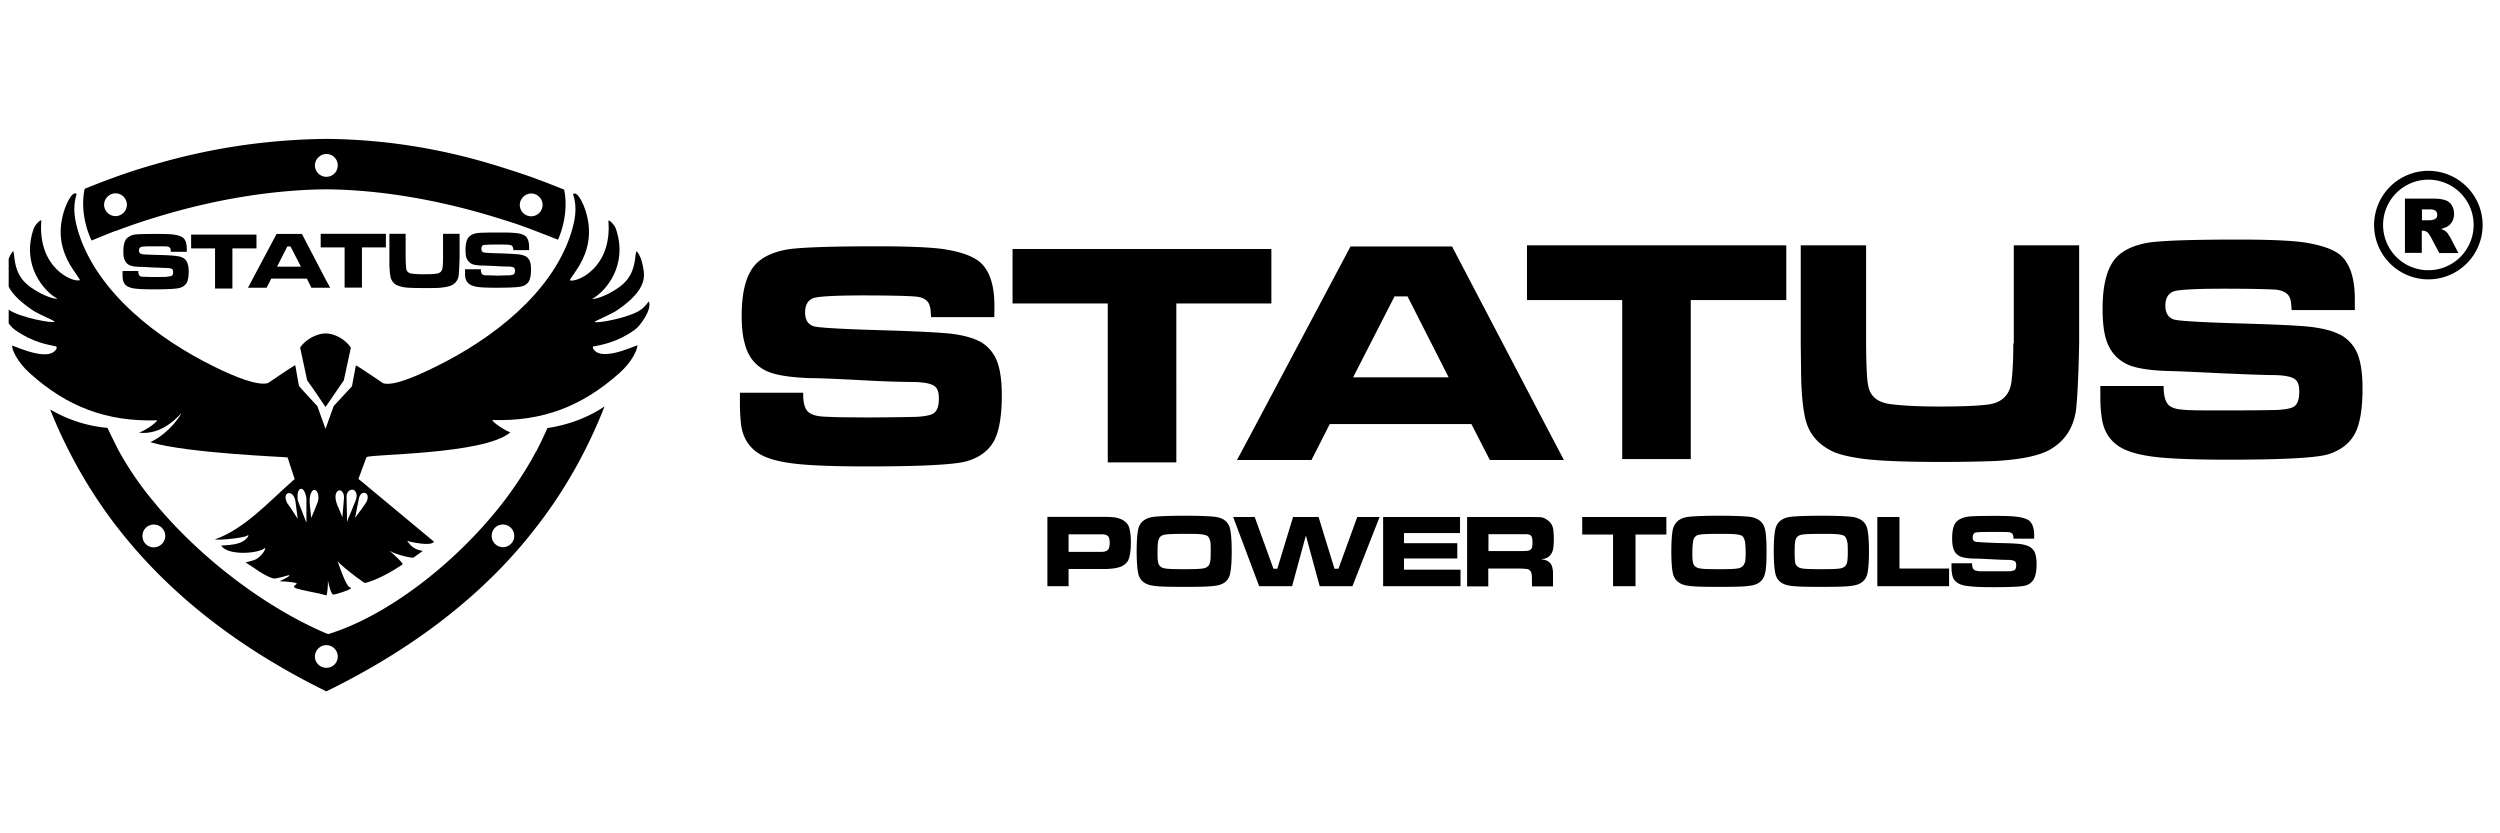 <svg xmlns="http://www.w3.org/2000/svg" width="144" height="48" fill="none" viewBox="0 0 144 48"><g fill="#000" clip-path="url(#a)"><path d="M28.969 31.518a.651.651 0 0 1-.647-.656c0-.37.286-.648.647-.648a.651.651 0 1 1 0 1.304Zm-10.173 6.946a.651.651 0 0 1-.657-.648c0-.36.306-.656.657-.656.351 0 .657.287.657.656a.64.64 0 0 1-.657.648Zm-9.933-6.936a.648.648 0 0 1-.656-.657c0-.37.286-.657.656-.657a.66.66 0 0 1 .657.657.672.672 0 0 1-.657.657Zm22.011-5.522c-.092.167-.185.343-.277.509a22.292 22.292 0 0 1-1.628 2.432c-2.654 3.431-6.603 6.511-10.053 7.575-.037-.01-.083-.028-.12-.037-3.487-1.48-7.306-4.365-9.933-7.575a18.417 18.417 0 0 1-2.09-3.07c-.037-.083-.083-.167-.12-.25-.157-.314-.314-.62-.462-.943a7.889 7.889 0 0 1-3.302-1.064 28.128 28.128 0 0 0 3.764 6.66c.675.868 1.396 1.72 2.21 2.552 2.525 2.598 5.762 4.975 9.933 7.028 4.3-2.1 7.62-4.56 10.173-7.223.583-.62 1.128-1.23 1.628-1.868 1.886-2.34 3.237-4.809 4.226-7.324-.962.656-2.127 1.072-3.292 1.248a23.24 23.24 0 0 1-.657 1.369M6.653 11.135a.66.66 0 0 1 .657.657.66.66 0 0 1-.657.656.66.66 0 0 1-.657-.656c0-.352.306-.657.657-.657ZM18.796 8.87c.37 0 .657.287.657.657 0 .37-.287.657-.657.657a.66.66 0 0 1-.657-.657c0-.351.306-.657.657-.657Zm11.8 2.275a.66.66 0 0 1 .657.657.66.66 0 0 1-.656.657.66.66 0 0 1-.657-.657c0-.351.305-.657.657-.657ZM6.654 13.31a34.546 34.546 0 0 1 2.21-.759c3.33-1.036 6.76-1.618 9.933-1.646 3.228.028 6.76.657 10.173 1.748.555.166 1.091.351 1.628.555.508.194 1.026.397 1.544.6.416-.96.537-2.034.352-2.885-.63-.258-1.267-.499-1.896-.73a55.934 55.934 0 0 0-1.628-.537C25.584 8.573 22.245 8.037 18.833 8h-.037c-3.33.037-6.622.509-9.933 1.48-.74.212-1.47.444-2.21.712-.592.213-1.184.444-1.776.684-.194.879-.064 1.998.398 2.978.462-.194.925-.379 1.378-.555M17.695 21.91l.398.564.657.97 1.054-1.535.407-1.886a1.991 1.991 0 0 0-.629-.574c-.259-.148-.536-.24-.805-.24h-.055c-.194 0-.425.065-.629.157-.277.12-.527.314-.712.527-.028.037-.065.084-.093.13l.093.434.314 1.462v-.01Z"/><path d="M20.692 28.66c.028-.101.065-.184.13-.221.194-.158.499.027.286.471l-.287.426-.083.102-.25.342-.037.055.037-.185.195-.99h.009Zm-.601 1.12-.102.277v-.166l-.028-1.221c-.027-.278.13-.435.287-.463.102-.018.194.037.25.148.055.102.064.24 0 .435l-.25.629-.157.37v-.01Zm-.278-1.073-.092 1.091-.148-.37-.148-.342c-.222-.573-.037-.85.148-.842.13.01.259.167.24.463Zm-1.563.342-.157.389-.166.397c-.028-.379-.148-.999-.056-1.304.056-.213.148-.305.222-.314.185-.028.37.407.157.832Zm-.6 1.064-.26-.675-.24-.62s0-.083-.01-.102v-.25c.028-.24.148-.342.25-.305.102.037.213.213.26.537v1.415Zm-.519-.25-.323-.509-.278-.397c-.222-.472.056-.666.277-.5.093.065.186.213.213.435l.12.934v.055-.009l-.009-.01Zm17.063-9.905c.416-.092 1.341-.222 2.368-.962.314-.222.999-1.156.814-1.627-.01-.038-.157.25-.463.471-.656.472-2.645.823-2.654.694 0-.037.943-.435 1.267-.648 1.831-1.239 1.61-2.034 1.489-2.626-.102-.527-.342-.832-.36-.777-.038.12-.056.25-.065.37-.13 1.138-.666 1.6-1.536 2.062-.647.324-.99.324-.925.287.74-.398 2.09-1.933 1.332-4.06-.101-.24-.434-.555-.416-.398.213 2.7-1.831 3.542-2.22 3.404-.027-.01.148-.25.343-.537.592-.85.878-1.785.712-2.848-.148-.944-.657-1.84-.87-1.572.269.786.102 1.535-.12 2.256-1.11 3.46-4.578 6.095-7.777 7.667-1.221.601-2.46 1.128-3.043.962-.028-.019-.786-.537-1.24-.832-.175-.102-.286-.186-.332-.195l-.222 1.193-.028.037-.675.73-.352.38-.471 1.313-.472-1.313-.185-.194-.712-.777-.157-.185-.093-.48-.12-.713s-.102.037-.213.12c-.425.26-1.331.897-1.368.907-.583.166-1.896-.352-3.117-.962-3.2-1.572-6.668-4.217-7.778-7.667-.222-.721-.38-1.47-.12-2.257-.213-.259-.721.63-.87 1.573-.175 1.063.12 1.997.713 2.848.194.287.37.527.342.537-.398.147-2.432-.694-2.22-3.404.01-.157-.314.157-.425.398-.768 2.127.592 3.662 1.332 4.06.064.037-.278.037-.925-.287-.87-.462-1.406-.915-1.535-2.062-.01-.12-.028-.25-.056-.37-.01-.056-.259.25-.37.777-.12.591-.342 1.396 1.49 2.626.314.213 1.266.601 1.248.648 0 .129-1.989-.222-2.645-.694-.306-.222-.444-.509-.463-.472-.185.472.5 1.406.814 1.628 1.027.74 1.942.87 2.368.962.12.027.009.222-.037.25-.62.665-2.72-.49-2.479-.26 0 .195.278.898 1.036 1.573 2.155 1.933 4.42 2.783 7.306 2.7.092 0-.425.463-1.027.712 1.37.157 2.303-1.008 2.433-1.119.027-.009-.601 1.1-1.785 1.665 2.155.647 7.898.85 7.907.879l.222.684.185.564c-.065.055-.13.102-.185.157-1.36 1.212-2.728 2.72-4.42 3.32.37.056 1.997-.13 1.895-.259.01.01.028.028.056.037-.287.51-.934.528-1.582.574.37.592 2.109.462 2.479.166.157-.13-.01.306-.38.565-.249.184-.748.212-.675.25.51.304.962.711 1.554.906.167.055.833-.167.925-.186.037 0 .037.056-.055.102-.158.102-.5.25-.463.25.305.01.509.037.675.055.75.093-.25.185.324.38.037 0 .083.009.13.027.037.01.073.028.12.037.25.056.471.093.712.148.222.037.444.093.712.167.055.009.102-.62.092-.842-.009-.046-.009-.074-.009-.074s.01.037.01.074c.046.213.184.805.314.796.055 0 .213-.037.37-.093.351-.102.786-.277.6-.314-.184-.037-.443-.713-.6-1.156-.065-.167-.102-.306-.12-.361l-.01-.019c0-.018 0 0 .01.019.018.028.064.074.12.139.157.148.407.351.675.564.092.064.166.13.25.194.12.093.24.166.332.24.102.084.186.12.195.12.87-.212 1.877-.878 2.155-1.063.12-.065-.842-.87-.722-.786.278.194 1.277.444 1.369.38.166-.121.351-.25.527-.38-.508-.065-.721-.324-.897-.573.037 0 .083 0 .12.037.167.027 1.24.286 1.424.009l-4.17-3.468-.185-.148.462-1.249c.037-.194 6.76-.13 8.286-1.433-.6-.25-1.119-.712-1.026-.712 2.885.083 5.142-.777 7.306-2.7.768-.685 1.036-1.379 1.036-1.573.25-.222-1.86.934-2.47.259-.055-.028-.157-.222-.037-.25"/><path d="M26.786 15.5v.167c0 .101 0 .213.01.287a.613.613 0 0 0 .222.397c.12.093.305.157.564.185.212.028.555.037 1.036.037.786 0 1.276-.028 1.452-.083a.653.653 0 0 0 .397-.287c.074-.148.12-.37.12-.666 0-.277-.037-.471-.12-.592a.534.534 0 0 0-.212-.194 1.391 1.391 0 0 0-.37-.101c-.148-.01-.49-.037-1.027-.056-.592-.01-.934-.037-.999-.055-.092-.028-.13-.093-.13-.213 0-.102.038-.185.121-.213.083-.01.314-.028.712-.028.398 0 .657 0 .768.019.12.01.194.055.212.148.019.028.019.083.028.157h.907v-.166c0-.306-.065-.51-.213-.648a1.068 1.068 0 0 0-.527-.166c-.185-.028-.5-.037-.962-.037-.685 0-1.12.009-1.304.037-.213.037-.352.101-.463.222-.13.148-.194.379-.194.74 0 .166.01.305.037.406a.626.626 0 0 0 .315.398c.12.065.332.093.628.102.12 0 .37.01.75.028.379.027.628.027.749.027.166.01.277.028.314.074.037.028.056.084.056.158 0 .12-.028.194-.084.222-.037.027-.12.037-.24.055-.065 0-.287 0-.694.018-.286-.018-.471-.018-.527-.018-.102 0-.166 0-.222-.01a.619.619 0 0 1-.102-.036c-.064-.056-.101-.148-.092-.305h-.925l.01-.01ZM22.43 13.466v1.812c.01.25.028.463.056.63a.7.7 0 0 0 .185.378c.074.084.157.13.259.167.092.037.24.083.398.102.24.027.6.037 1.146.037.352 0 .62 0 .787-.01.37-.027.628-.083.786-.166a.7.7 0 0 0 .37-.564c.027-.158.036-.472.055-.971v-1.415h-.953v1.415c0 .212-.009.379-.027.536-.028.194-.13.315-.333.342-.148.028-.38.037-.712.037a5.03 5.03 0 0 1-.74-.037c-.167-.027-.278-.12-.305-.259a7.465 7.465 0 0 1-.037-.62v-1.414h-.944.01ZM20.849 14.252h1.378v-.786h-3.755v.786h1.378v2.312h.999v-2.312ZM9.622 15.944c-.065.01-.306.01-.694.01-.305 0-.472 0-.527-.01-.102 0-.185 0-.222-.009a.223.223 0 0 1-.12-.037c-.056-.037-.093-.148-.093-.287H7.06v.157c0 .12 0 .213.01.287.027.167.092.315.221.407.102.074.305.148.555.167.222.027.564.037 1.054.037.786 0 1.277-.028 1.452-.084a.653.653 0 0 0 .398-.286c.083-.148.12-.37.12-.666 0-.26-.055-.472-.13-.592a.54.54 0 0 0-.212-.194 1.012 1.012 0 0 0-.351-.093c-.148-.027-.49-.055-1.027-.064-.592-.019-.934-.028-.999-.056-.092-.028-.148-.092-.148-.194 0-.12.056-.185.13-.213.083-.028.314-.037.712-.037.397 0 .656 0 .767.01.12.009.185.064.213.147.01.028.01.084.01.158h.924v-.158c0-.314-.065-.527-.213-.647-.12-.093-.286-.148-.536-.185-.185-.028-.5-.037-.943-.037-.685 0-1.12.01-1.304.037a.836.836 0 0 0-.463.222c-.13.148-.194.398-.194.73 0 .167.01.306.037.407.056.185.148.315.305.398.13.065.342.102.648.102.101 0 .37.018.749.037.379.01.62.028.74.028.166 0 .286.027.333.064.037.037.055.093.055.167 0 .12-.028.185-.083.222a.606.606 0 0 1-.24.037M13.386 16.62v-2.313h1.387v-.795h-3.764v.795h1.378v2.312h.999ZM16.549 14.196h.185l.6 1.166h-1.377l.592-1.166Zm-1.193 2.377.268-.527h2.053l.259.527h1.082l-.278-.509-1.35-2.589H15.93l-1.396 2.627-.25.471h1.082-.01ZM56.4 19.653c-.352-.185-.833-.315-1.425-.407-.592-.083-1.96-.157-4.088-.222-2.367-.065-3.699-.148-3.986-.222-.351-.093-.527-.37-.527-.805 0-.434.167-.721.5-.832.286-.092 1.239-.148 2.83-.148 1.59 0 2.617.028 3.024.065.471.037.749.222.832.564.037.12.056.314.065.62h3.644c.009-.287.009-.5.009-.648 0-1.22-.287-2.071-.87-2.552-.434-.343-1.128-.574-2.09-.722-.74-.101-1.997-.157-3.791-.157-2.738 0-4.477.065-5.198.185-.804.148-1.406.425-1.803.85-.537.574-.805 1.564-.805 2.96 0 .657.056 1.193.176 1.6.185.75.592 1.258 1.22 1.573.49.24 1.332.379 2.516.425.463 0 1.461.037 2.997.12 1.498.083 2.469.102 2.95.102.684.01 1.119.102 1.304.287.13.12.194.342.194.656 0 .463-.102.75-.333.879-.148.092-.462.157-.934.185-.25.009-1.184.027-2.775.037-1.174-.01-1.868-.01-2.08-.028-.426-.01-.712-.028-.879-.065a1.165 1.165 0 0 1-.444-.166c-.268-.167-.379-.564-.37-1.165H42.62v.647c0 .462.028.841.065 1.184.093.684.38 1.193.87 1.563.462.351 1.192.573 2.238.693.86.102 2.238.157 4.143.157 3.154 0 5.077-.101 5.77-.305.713-.212 1.221-.592 1.536-1.137.305-.555.462-1.443.462-2.654 0-1.092-.157-1.869-.471-2.35a2.125 2.125 0 0 0-.842-.776M77.939 21.734l2.386-4.662h.749l2.367 4.662H77.94Zm5.697-7.538H77.79l-5.55 10.45-.989 1.85h4.291l1.054-2.071h8.157l1.064 2.072h4.264l-1.064-2.026-5.383-10.284v.01ZM63.807 26.635h3.95V17.48h5.474v-3.136H58.323v3.136h5.484v9.155ZM93.439 17.285v9.156h3.949v-9.156h5.502v-3.153H87.954v3.153h5.485ZM134.751 19.264c-.343-.185-.814-.314-1.425-.406-.592-.093-1.951-.158-4.087-.223-2.359-.064-3.681-.148-3.986-.222-.343-.092-.528-.37-.528-.804 0-.435.167-.721.5-.832.305-.093 1.239-.148 2.83-.148s2.617.027 3.042.055c.463.056.75.24.833.573.028.12.055.315.065.602h3.643v-.63c0-1.22-.286-2.07-.85-2.552-.435-.342-1.129-.573-2.109-.721-.74-.102-1.988-.157-3.773-.157-2.738 0-4.476.064-5.207.185-.805.148-1.406.425-1.804.85-.527.574-.786 1.563-.786 2.96 0 .657.056 1.193.158 1.6.194.749.601 1.258 1.22 1.572.491.24 1.332.38 2.525.407.463.01 1.461.055 2.997.13 1.489.064 2.469.101 2.95.101.675.01 1.11.102 1.285.287.13.12.194.342.194.657 0 .443-.101.749-.314.878-.148.093-.462.157-.934.185-.259.01-1.184.028-2.793.028-1.175 0-1.859 0-2.062-.01a6.432 6.432 0 0 1-.879-.064 1.251 1.251 0 0 1-.462-.167c-.25-.166-.37-.564-.37-1.165h-3.644v.647c0 .463.028.842.083 1.184.093.685.379 1.193.869 1.563.444.342 1.194.574 2.22.694.86.101 2.238.157 4.162.157 3.144 0 5.068-.102 5.771-.305.693-.213 1.211-.592 1.526-1.138.314-.555.471-1.442.471-2.654 0-1.091-.157-1.868-.471-2.349a2.217 2.217 0 0 0-.851-.777M115.967 19.782c0 .814-.027 1.535-.101 2.164-.093.787-.528 1.23-1.314 1.35-.536.075-1.489.12-2.811.12-1.323 0-2.266-.055-2.904-.147-.694-.102-1.11-.444-1.221-1.027-.083-.342-.12-1.165-.129-2.469v-5.641h-3.764v5.65l.018 1.573c.009.989.065 1.821.194 2.506.102.62.343 1.119.722 1.507.277.287.619.509 1.017.685.398.157.934.277 1.609.37.897.12 2.396.185 4.513.185 1.434 0 2.488-.028 3.154-.056 1.471-.083 2.516-.305 3.135-.657.842-.49 1.332-1.22 1.489-2.247.074-.601.148-1.905.185-3.875v-5.641h-3.764v5.65h-.028ZM69.69 32.406c-.038.194-.186.315-.436.342-.184.028-.536.037-1.054.037s-.87-.009-1.054-.037c-.24-.027-.398-.148-.435-.342-.028-.102-.037-.286-.037-.536 0-.38.01-.648.065-.786.037-.148.148-.24.305-.278.13-.037.5-.055 1.11-.055h.055c.407 0 .675 0 .768.009.287.01.472.055.555.102.102.064.166.212.194.407.01.12.01.323.01.6 0 .241-.01.408-.038.528m.306-2.627c-.333-.037-.907-.064-1.748-.064h-.037c-.87 0-1.462.027-1.776.064-.472.065-.768.287-.87.666-.064.25-.101.694-.101 1.323s.037 1.063.102 1.322c.101.38.397.601.869.657.314.055.906.065 1.776.065.869 0 1.46-.01 1.785-.065.462-.056.749-.277.841-.657.065-.259.102-.712.102-1.322 0-.61-.037-1.073-.102-1.323-.092-.379-.38-.6-.841-.666ZM106.386 32.406c-.037.194-.194.315-.435.342-.184.028-.536.037-1.054.037s-.869-.009-1.054-.037c-.25-.027-.398-.148-.444-.342-.009-.102-.028-.286-.028-.536 0-.38.009-.648.056-.786a.417.417 0 0 1 .314-.278c.13-.037.5-.055 1.11-.055h.055c.407 0 .676 0 .759.009.286.01.471.055.555.102.101.064.157.212.194.407.018.12.018.323.018.6 0 .241-.018.408-.037.528m.287-2.627c-.314-.037-.897-.064-1.739-.064h-.037c-.869 0-1.461.027-1.784.064-.463.065-.75.287-.851.666-.065.25-.102.694-.102 1.323s.037 1.063.102 1.322c.101.38.397.601.851.657.332.055.924.065 1.784.065.861 0 1.462-.01 1.776-.065.472-.056.768-.277.869-.657.065-.259.102-.712.102-1.322 0-.61-.037-1.073-.102-1.323-.101-.379-.397-.6-.869-.666ZM63.863 31.602c-.056.101-.158.166-.343.184h-1.97v-1.008h1.97c.167.01.287.065.343.158a.813.813 0 0 1 .055.323.852.852 0 0 1-.055.343Zm.268-1.804c-.157-.028-.509-.028-1.054-.028H60.33v3.996h1.22v-.99h2.118c.315-.01.565-.037.75-.092a.904.904 0 0 0 .554-.38c.102-.212.167-.555.167-1.054 0-.471-.056-.814-.157-.999-.148-.25-.435-.407-.851-.462M116.874 31.472a2.187 2.187 0 0 0-.463-.13c-.194-.027-.629-.055-1.331-.064-.768-.028-1.203-.056-1.286-.074-.12-.028-.166-.12-.166-.25 0-.148.055-.24.157-.277.092-.028.397-.037.925-.037.527 0 .841 0 .971.009.157.018.249.083.277.185.009.037.009.102.028.194h1.174c.01-.092.01-.157.01-.194 0-.407-.102-.684-.287-.842-.13-.101-.37-.185-.675-.222-.25-.037-.657-.055-1.239-.055-.879 0-1.452.01-1.684.055-.268.056-.462.148-.592.278-.175.194-.249.509-.249.962 0 .222.018.397.055.527.056.24.194.407.398.508.157.075.435.12.814.13.157 0 .471.01.971.037.49.028.804.037.962.037.222 0 .351.037.425.092.037.037.065.102.065.213 0 .148-.037.25-.102.287a.836.836 0 0 1-.305.065h-1.582a1 1 0 0 1-.286-.028.287.287 0 0 1-.148-.056c-.083-.055-.12-.185-.12-.379h-1.184v.213c0 .148.009.277.028.379.027.222.12.398.277.509.148.12.398.194.721.222.278.037.722.055 1.351.055 1.017 0 1.646-.028 1.868-.092a.763.763 0 0 0 .499-.38c.102-.184.157-.471.157-.85 0-.352-.055-.62-.157-.777a.896.896 0 0 0-.277-.25ZM77.097 32.758h-.231l-.916-2.978h-1.47l-.907 2.978h-.222L72.27 29.78H71.03l1.498 3.986h1.896l.795-2.923.796 2.923H77.9l1.564-3.986h-1.286l-1.082 2.978ZM88.232 31.574c-.056.101-.157.157-.324.157-.055.01-.194.01-.462.01h-1.711v-.972h2.21c.148.01.25.065.287.167.028.064.037.157.037.305 0 .157-.01.259-.037.324m1.202.166c.037-.12.065-.351.065-.666 0-.213-.01-.398-.028-.536a.797.797 0 0 0-.12-.352.751.751 0 0 0-.278-.259.667.667 0 0 0-.379-.13c-.13-.008-.536-.008-1.239-.008h-2.95v3.995h1.22v-1.027h1.72c.26 0 .435.019.528.028.13.037.213.12.24.259.028.102.028.278.028.527v.213h1.212v-.814a1.292 1.292 0 0 0-.056-.333.41.41 0 0 0-.102-.185c-.101-.13-.286-.213-.536-.222.12-.028.222-.037.287-.065a.661.661 0 0 0 .379-.406M91.136 30.788h1.776v2.978h1.294v-2.978h1.776V29.78h-4.846v1.008ZM109.41 29.78h-1.276v3.986h4.134v-1.018h-2.858V29.78ZM100.495 32.406c-.055.194-.194.315-.444.342-.185.028-.527.037-1.054.037s-.87-.009-1.036-.037c-.25-.027-.398-.148-.444-.342-.028-.102-.037-.286-.037-.536 0-.38.028-.648.065-.786a.392.392 0 0 1 .305-.278c.13-.037.5-.055 1.12-.055h.036c.416 0 .675 0 .777.009.277.01.462.055.555.102.092.064.157.212.185.407.009.12.028.323.028.6 0 .241-.019.408-.037.528m.286-2.627c-.333-.037-.906-.064-1.748-.064h-.037c-.869 0-1.46.027-1.775.064-.472.065-.75.287-.87.666-.064.25-.101.694-.101 1.323s.037 1.063.101 1.322c.12.38.398.601.87.657.314.055.925.065 1.775.065.851 0 1.462-.01 1.785-.065.463-.056.749-.277.851-.657.083-.259.102-.712.102-1.322 0-.61-.028-1.073-.102-1.323-.102-.379-.398-.6-.851-.666ZM80.87 32.166h3.07v-.879h-3.07v-.582h3.228v-.925h-4.43v3.986h4.458v-.953H80.87v-.647ZM140.318 12.56a.215.215 0 0 1-.157.092.79.79 0 0 1-.222.037h-.435v-.629h.435c.166 0 .287.028.351.083.065.056.093.13.093.24 0 .065-.009.13-.065.186m.694.897c-.074-.083-.13-.13-.158-.157a1.262 1.262 0 0 0-.249-.12c.129-.038.249-.084.333-.121a.856.856 0 0 0 .314-.314.95.95 0 0 0 .102-.444.92.92 0 0 0-.148-.509.675.675 0 0 0-.379-.277c-.158-.056-.398-.084-.685-.084h-1.618v3.126h.971V13.29h.074a.38.38 0 0 1 .24.083.52.52 0 0 1 .121.148c.027.028.037.065.064.093l.509.961h1.101l-.472-.906s-.065-.101-.13-.194"/><path d="M139.874 15.565a2.605 2.605 0 0 1-2.608-2.608 2.611 2.611 0 0 1 2.608-2.608 2.61 2.61 0 0 1 2.608 2.608 2.61 2.61 0 0 1-2.608 2.608Zm0-5.725a3.128 3.128 0 0 0-3.126 3.126 3.128 3.128 0 0 0 3.126 3.126A3.128 3.128 0 0 0 143 12.966a3.128 3.128 0 0 0-3.126-3.126Z"/></g><defs><clipPath id="a"><path fill="#fff" d="M0 0h143v48H0z" transform="translate(.5)"/></clipPath></defs></svg>